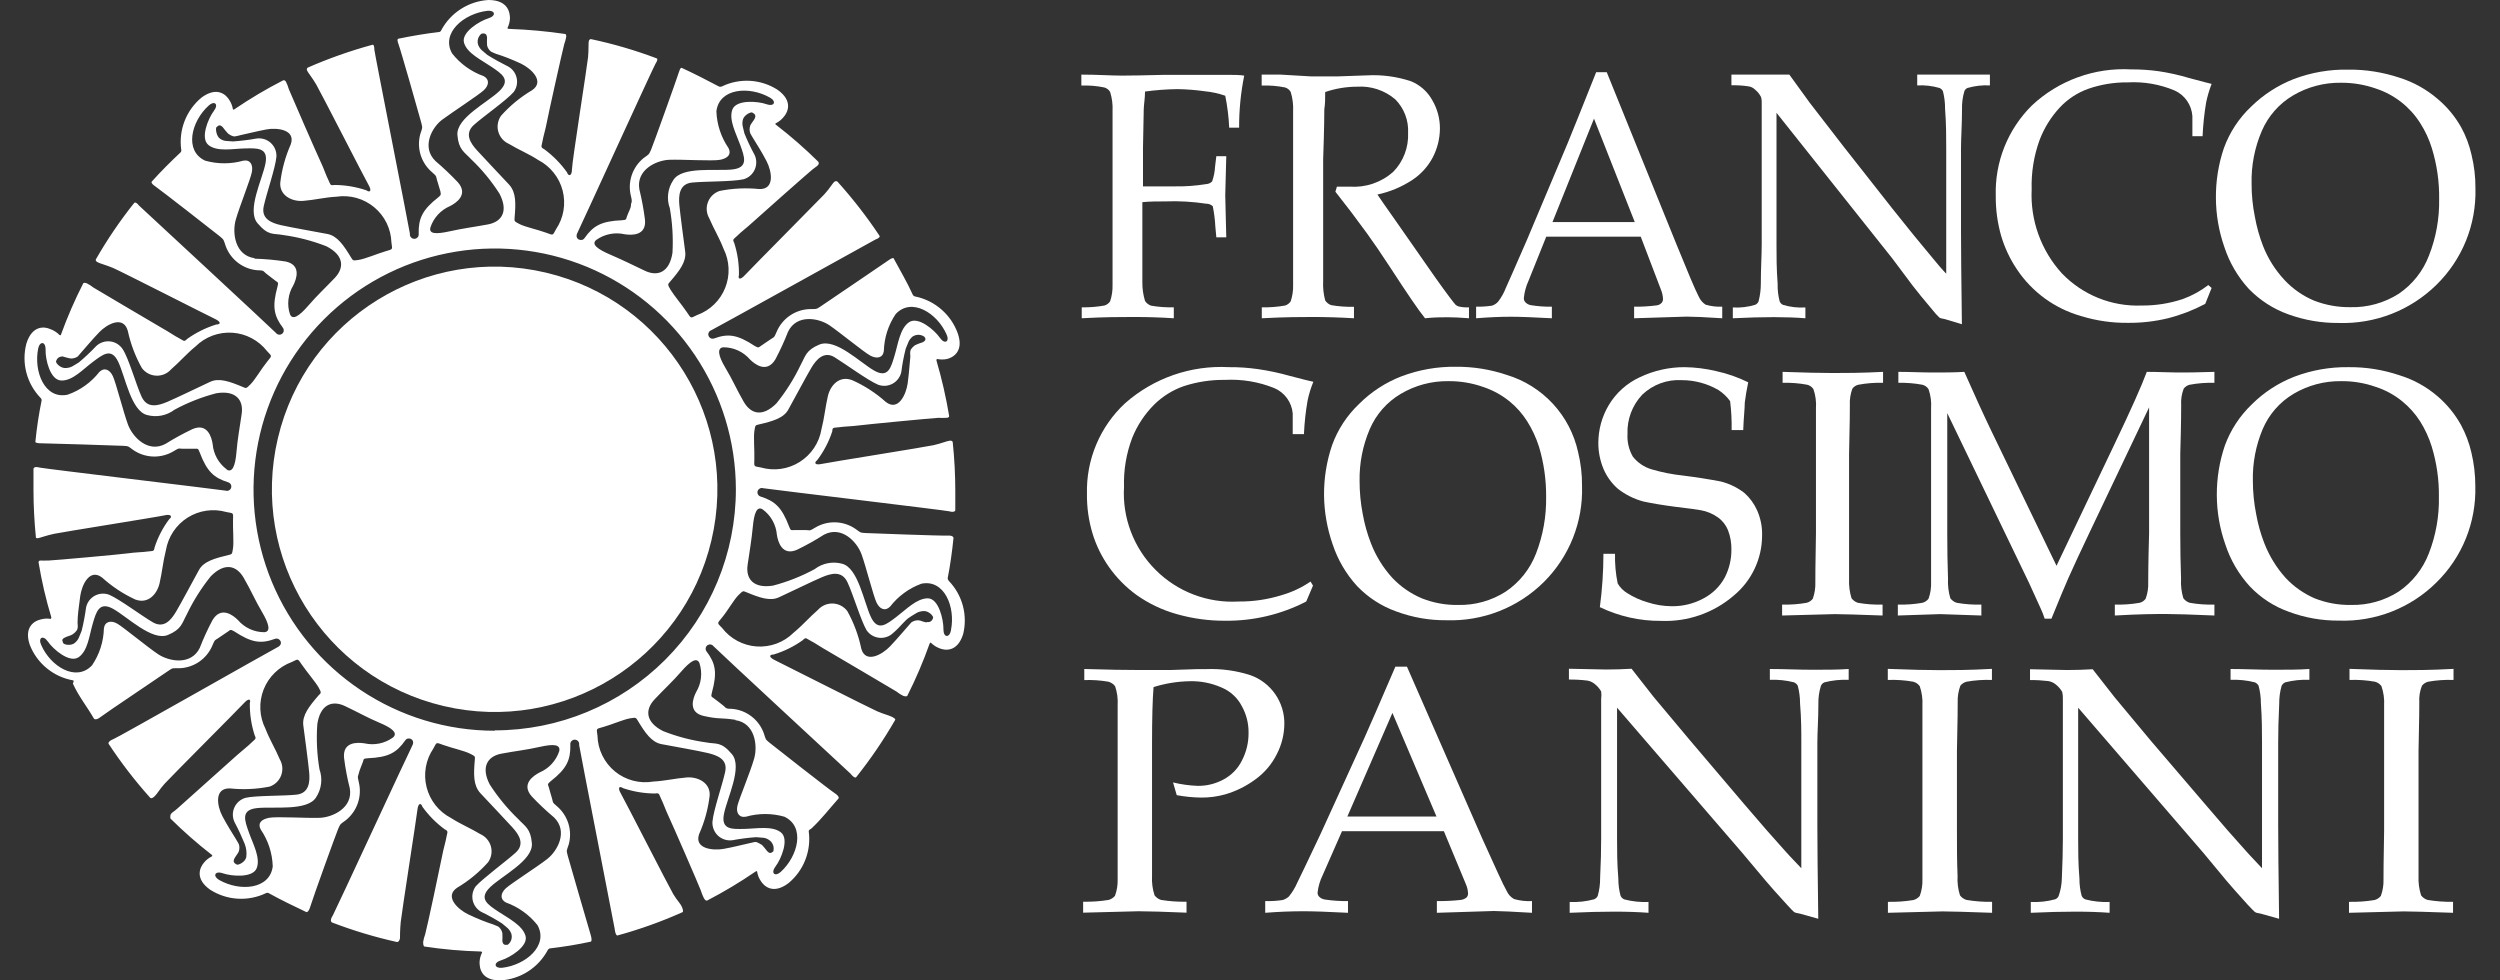 <svg width="102" height="40" viewBox="0 0 102 40" fill="none" xmlns="http://www.w3.org/2000/svg">
<rect x="0" y="0" width="102" height="40" fill="#333333" stroke="none"/>
<g clip-path="url(#clip0_838_65490)">
<path d="M29.025 22.051C30.178 17.167 27.153 12.275 22.269 11.122C17.385 9.97 12.491 12.994 11.338 17.877C10.185 22.76 13.21 27.653 18.094 28.805C22.979 29.958 27.872 26.934 29.025 22.051Z" fill="white"/>
<path d="M38.721 23.711C38.689 23.681 38.669 23.64 38.664 23.597C38.768 23.077 38.846 22.506 38.903 21.95C38.903 21.95 38.903 21.836 38.664 21.852C38.425 21.867 35.547 21.758 35.308 21.748C35.069 21.737 35.105 21.717 34.892 21.571C34.652 21.409 34.37 21.318 34.08 21.311C33.79 21.303 33.504 21.379 33.255 21.53C33.011 21.685 33.032 21.628 32.902 21.628C32.772 21.628 32.596 21.628 32.383 21.628C32.289 21.628 32.258 21.659 32.196 21.483C31.894 20.688 31.614 20.444 31.027 20.257C31.005 20.25 30.984 20.238 30.966 20.223C30.948 20.208 30.934 20.19 30.923 20.169C30.913 20.148 30.906 20.126 30.904 20.102C30.902 20.079 30.905 20.056 30.912 20.034C30.92 20.012 30.931 19.991 30.946 19.973C30.961 19.956 30.98 19.941 31 19.93C31.021 19.92 31.044 19.913 31.067 19.911C31.09 19.91 31.114 19.912 31.136 19.919C31.422 19.966 38.602 20.823 38.721 20.86C38.96 20.927 38.976 20.823 38.976 20.823C38.976 20.558 38.976 20.304 38.976 20.018C38.975 19.361 38.941 18.703 38.872 18.049C38.872 18.049 38.872 17.961 38.737 17.982C38.602 18.003 38.409 18.091 38.087 18.164C37.765 18.237 33.811 18.865 33.531 18.927C33.25 18.99 33.198 18.886 33.344 18.771C33.612 18.417 33.819 18.02 33.957 17.598C33.957 17.405 34.045 17.463 34.237 17.431C34.43 17.4 34.757 17.395 35.027 17.359C35.297 17.322 38.061 17.057 38.285 17.047C38.394 17.053 38.503 17.053 38.612 17.047C38.731 17.047 38.726 16.974 38.726 16.974C38.599 16.21 38.426 15.453 38.207 14.71C38.207 14.71 38.207 14.637 38.238 14.647C38.37 14.674 38.506 14.674 38.638 14.647C38.856 14.595 39.339 14.362 39.08 13.609C38.946 13.232 38.718 12.896 38.418 12.633C38.118 12.369 37.756 12.186 37.365 12.102C37.341 12.101 37.318 12.094 37.298 12.082C37.277 12.07 37.259 12.054 37.246 12.035C37.012 11.515 36.726 11.037 36.471 10.56C36.471 10.56 36.471 10.461 36.248 10.622C36.025 10.783 33.65 12.383 33.474 12.507C33.297 12.632 33.287 12.606 33.032 12.611C32.742 12.621 32.461 12.714 32.223 12.879C31.984 13.043 31.798 13.273 31.686 13.541C31.577 13.811 31.562 13.754 31.458 13.832C31.354 13.91 31.198 13.998 31.037 14.118C30.959 14.169 30.954 14.211 30.798 14.118C30.086 13.65 29.712 13.598 29.13 13.811C29.108 13.818 29.085 13.821 29.062 13.819C29.038 13.817 29.016 13.811 28.995 13.8C28.974 13.79 28.956 13.775 28.941 13.757C28.926 13.74 28.914 13.719 28.907 13.697C28.9 13.675 28.897 13.651 28.899 13.628C28.901 13.605 28.907 13.582 28.918 13.562C28.928 13.541 28.943 13.522 28.961 13.507C28.979 13.492 28.999 13.481 29.021 13.473C29.281 13.344 35.593 9.838 35.713 9.775C35.941 9.692 35.884 9.62 35.884 9.62C35.367 8.843 34.794 8.105 34.17 7.412C34.17 7.412 34.123 7.365 34.05 7.412C33.978 7.459 33.848 7.698 33.63 7.931C33.411 8.165 30.585 11.011 30.393 11.225C30.201 11.437 30.097 11.386 30.149 11.225C30.157 10.779 30.092 10.335 29.956 9.91C29.863 9.744 29.956 9.749 30.086 9.614C30.216 9.479 30.471 9.287 30.679 9.095C30.886 8.903 32.959 7.069 33.131 6.929C33.302 6.789 33.328 6.799 33.385 6.721C33.398 6.703 33.405 6.681 33.405 6.659C33.405 6.637 33.398 6.615 33.385 6.597C32.843 6.062 32.269 5.561 31.666 5.095C31.666 5.095 31.593 5.049 31.666 5.023C31.787 4.961 31.893 4.874 31.977 4.768C32.128 4.597 32.383 4.129 31.723 3.662C31.388 3.447 31.003 3.322 30.605 3.298C30.208 3.275 29.811 3.353 29.453 3.527C29.433 3.536 29.412 3.54 29.39 3.54C29.369 3.54 29.347 3.536 29.328 3.527C28.808 3.252 28.33 3.007 27.811 2.768C27.811 2.768 27.759 2.737 27.697 2.95C27.634 3.163 26.657 5.89 26.564 6.108C26.47 6.326 26.47 6.295 26.263 6.446C26.036 6.629 25.867 6.873 25.774 7.149C25.682 7.425 25.671 7.722 25.743 8.004C25.816 8.285 25.743 8.248 25.743 8.373C25.743 8.498 25.634 8.659 25.572 8.851C25.54 8.939 25.572 8.975 25.374 8.986C24.527 9.022 24.2 9.214 23.847 9.718C23.732 9.884 23.426 9.76 23.556 9.505C23.686 9.251 26.678 2.691 26.746 2.597C26.881 2.389 26.787 2.379 26.787 2.379C25.915 2.05 25.019 1.788 24.107 1.595C24.107 1.595 24.044 1.595 24.023 1.673C24.003 1.75 24.023 2.021 23.992 2.343C23.961 2.665 23.337 6.617 23.337 6.903C23.337 7.189 23.192 7.209 23.135 7.033C22.877 6.671 22.563 6.352 22.205 6.088C22.034 6.004 22.101 5.963 22.132 5.771C22.163 5.578 22.257 5.282 22.309 4.997C22.361 4.711 22.958 2.021 23.021 1.802C23.059 1.701 23.086 1.597 23.104 1.491C23.104 1.387 23.062 1.387 23.062 1.387C22.305 1.275 21.541 1.206 20.776 1.179C20.776 1.179 20.683 1.179 20.709 1.132C20.768 1.011 20.802 0.878 20.807 0.743C20.802 0.519 20.74 0 19.924 0C19.527 0.025 19.142 0.15 18.807 0.365C18.471 0.579 18.196 0.875 18.007 1.226C18.001 1.244 17.991 1.261 17.978 1.274C17.964 1.288 17.947 1.298 17.929 1.304C17.363 1.371 16.807 1.465 16.256 1.579C16.256 1.579 16.173 1.579 16.256 1.792C16.339 2.005 17.134 4.794 17.191 5.018C17.249 5.241 17.228 5.22 17.15 5.464C17.072 5.742 17.076 6.036 17.159 6.312C17.243 6.588 17.404 6.835 17.623 7.022C17.846 7.209 17.784 7.209 17.825 7.329C17.867 7.448 17.908 7.625 17.971 7.817C17.971 7.905 18.033 7.926 17.888 8.046C17.223 8.565 17.072 8.918 17.082 9.531C17.087 9.557 17.085 9.584 17.078 9.61C17.072 9.635 17.059 9.659 17.042 9.679C17.025 9.699 17.004 9.716 16.98 9.727C16.956 9.738 16.93 9.744 16.903 9.744C16.877 9.744 16.85 9.738 16.826 9.727C16.802 9.716 16.781 9.699 16.764 9.679C16.747 9.659 16.735 9.635 16.728 9.61C16.721 9.584 16.719 9.557 16.724 9.531C16.682 9.246 15.28 2.15 15.274 2.031C15.274 1.782 15.191 1.828 15.191 1.828C14.292 2.073 13.411 2.384 12.557 2.758C12.538 2.772 12.524 2.792 12.52 2.815C12.515 2.838 12.519 2.863 12.531 2.883C12.568 2.966 12.734 3.163 12.9 3.444C13.066 3.724 14.89 7.293 15.035 7.542C15.181 7.791 15.098 7.869 14.947 7.765C14.525 7.622 14.083 7.548 13.638 7.547C13.451 7.583 13.482 7.505 13.393 7.334C13.305 7.163 13.207 6.861 13.082 6.602C12.957 6.342 11.856 3.823 11.783 3.636C11.754 3.53 11.713 3.427 11.664 3.329C11.601 3.236 11.534 3.288 11.534 3.288C10.857 3.635 10.203 4.024 9.575 4.451C9.575 4.451 9.513 4.503 9.502 4.451C9.479 4.32 9.43 4.194 9.357 4.083C9.242 3.885 8.874 3.501 8.224 3.979C7.917 4.232 7.68 4.56 7.534 4.931C7.389 5.302 7.34 5.703 7.393 6.098C7.399 6.118 7.4 6.14 7.396 6.161C7.391 6.182 7.381 6.201 7.367 6.217C6.962 6.597 6.567 6.991 6.193 7.407C6.193 7.407 6.13 7.464 6.323 7.594C6.515 7.724 8.796 9.5 8.972 9.645C9.149 9.791 9.123 9.791 9.206 10.035C9.305 10.308 9.481 10.547 9.712 10.723C9.943 10.899 10.22 11.005 10.51 11.027C10.796 11.027 10.749 11.079 10.853 11.157C10.957 11.235 11.092 11.344 11.258 11.469C11.331 11.521 11.373 11.515 11.321 11.697C11.097 12.513 11.175 12.887 11.544 13.375C11.558 13.394 11.567 13.415 11.573 13.437C11.578 13.46 11.579 13.483 11.576 13.506C11.572 13.529 11.564 13.551 11.552 13.571C11.54 13.591 11.524 13.608 11.505 13.621C11.486 13.635 11.465 13.645 11.443 13.65C11.42 13.656 11.396 13.657 11.374 13.653C11.351 13.649 11.329 13.641 11.309 13.629C11.289 13.617 11.272 13.601 11.258 13.583C11.056 13.375 5.751 8.461 5.673 8.388C5.523 8.196 5.471 8.285 5.471 8.285C4.894 9.009 4.373 9.777 3.912 10.58C3.912 10.58 3.876 10.637 3.974 10.695C4.073 10.752 4.302 10.804 4.603 10.928C4.904 11.053 8.479 12.876 8.759 13.006C9.04 13.136 9.003 13.24 8.822 13.24C8.396 13.372 7.994 13.572 7.632 13.832C7.502 13.972 7.486 13.889 7.31 13.801C7.133 13.713 6.884 13.536 6.629 13.396C6.375 13.255 3.995 11.837 3.813 11.733C3.728 11.665 3.636 11.606 3.538 11.557C3.429 11.515 3.398 11.557 3.398 11.557C3.054 12.23 2.752 12.924 2.494 13.635C2.494 13.635 2.494 13.707 2.426 13.666C2.317 13.555 2.184 13.471 2.036 13.422C1.844 13.333 1.314 13.24 1.075 14.024C0.975 14.409 0.975 14.814 1.075 15.199C1.175 15.585 1.372 15.938 1.647 16.226C1.663 16.239 1.677 16.256 1.686 16.275C1.695 16.294 1.699 16.314 1.699 16.335C1.585 16.892 1.5 17.453 1.444 18.018C1.444 18.018 1.408 18.086 1.678 18.086C1.948 18.086 4.795 18.179 5.034 18.19C5.273 18.2 5.237 18.221 5.445 18.366C5.686 18.529 5.969 18.619 6.259 18.627C6.55 18.634 6.837 18.558 7.086 18.408C7.331 18.252 7.31 18.309 7.44 18.309C7.57 18.309 7.746 18.309 7.959 18.309C8.053 18.309 8.084 18.278 8.146 18.455C8.448 19.249 8.728 19.494 9.315 19.68C9.36 19.695 9.397 19.727 9.419 19.768C9.44 19.81 9.444 19.859 9.429 19.904C9.415 19.949 9.383 19.986 9.341 20.007C9.3 20.029 9.251 20.033 9.206 20.018C8.92 19.971 1.74 19.114 1.621 19.078C1.361 19.005 1.366 19.135 1.366 19.135C1.366 19.421 1.366 19.712 1.366 20.003C1.366 20.652 1.403 21.296 1.465 21.93C1.465 21.93 1.465 21.971 1.558 21.956C1.652 21.94 1.891 21.846 2.208 21.779C2.525 21.711 6.453 21.088 6.712 21.026C6.972 20.963 7.05 21.073 6.905 21.182C6.643 21.53 6.441 21.92 6.307 22.335C6.281 22.527 6.219 22.47 6.027 22.501C5.834 22.532 5.507 22.532 5.237 22.574C4.967 22.615 2.203 22.864 1.979 22.87C1.756 22.875 1.74 22.87 1.652 22.87C1.564 22.87 1.574 22.948 1.574 22.948C1.699 23.704 1.872 24.452 2.094 25.186C2.094 25.186 2.094 25.259 2.057 25.249C1.924 25.229 1.787 25.237 1.657 25.275C1.439 25.321 0.956 25.555 1.216 26.313C1.361 26.683 1.599 27.011 1.906 27.263C2.213 27.516 2.58 27.686 2.972 27.757C3.044 27.757 2.972 27.887 2.972 27.887C3.205 28.407 3.554 28.832 3.834 29.321C3.834 29.321 3.902 29.414 4.104 29.253C4.307 29.092 6.702 27.492 6.879 27.363C7.055 27.233 7.06 27.269 7.32 27.264C7.61 27.254 7.891 27.162 8.13 26.997C8.368 26.832 8.554 26.602 8.666 26.334C8.775 26.064 8.79 26.121 8.894 26.043C8.998 25.965 9.149 25.877 9.315 25.758C9.388 25.706 9.398 25.664 9.554 25.758C10.266 26.225 10.64 26.277 11.222 26.064C11.414 25.997 11.591 26.272 11.331 26.402C11.071 26.532 4.748 30.126 4.634 30.152C4.374 30.256 4.432 30.349 4.432 30.349C4.941 31.122 5.507 31.857 6.125 32.546C6.125 32.546 6.172 32.614 6.297 32.499C6.421 32.385 6.499 32.219 6.712 31.98C6.925 31.741 9.762 28.9 9.954 28.687C10.146 28.474 10.245 28.521 10.193 28.687C10.187 29.133 10.253 29.577 10.391 30.001C10.479 30.167 10.391 30.162 10.261 30.297C10.131 30.432 9.876 30.625 9.663 30.817C9.45 31.009 7.388 32.853 7.232 32.993C7.076 33.133 7.04 33.128 6.982 33.201C6.925 33.273 6.956 33.398 6.956 33.398C7.486 33.923 8.046 34.415 8.635 34.873C8.635 34.873 8.697 34.915 8.635 34.946C8.513 35.005 8.407 35.09 8.323 35.195C8.172 35.367 7.918 35.839 8.577 36.302C8.913 36.516 9.297 36.642 9.694 36.666C10.092 36.691 10.489 36.614 10.848 36.442C10.866 36.431 10.887 36.426 10.908 36.426C10.929 36.426 10.949 36.431 10.967 36.442C11.461 36.717 11.97 36.961 12.495 37.211C12.495 37.211 12.583 37.257 12.666 36.972C12.749 36.686 13.705 34.032 13.799 33.814C13.892 33.596 13.892 33.627 14.095 33.476C14.326 33.296 14.5 33.053 14.597 32.777C14.693 32.501 14.709 32.203 14.64 31.918C14.568 31.637 14.614 31.674 14.64 31.549C14.666 31.424 14.744 31.263 14.812 31.071C14.838 30.983 14.812 30.947 15.009 30.936C15.856 30.9 16.183 30.708 16.537 30.204C16.651 30.038 16.958 30.162 16.823 30.417C16.687 30.671 13.653 37.231 13.586 37.335C13.409 37.605 13.56 37.642 13.56 37.642C14.421 37.971 15.304 38.237 16.204 38.436C16.204 38.436 16.287 38.436 16.319 38.286C16.319 38.192 16.319 37.938 16.35 37.616C16.381 37.294 16.999 33.331 17.03 33.045C17.061 32.759 17.176 32.744 17.233 32.915C17.486 33.267 17.793 33.578 18.142 33.834C18.314 33.917 18.246 33.959 18.215 34.151C18.184 34.343 18.09 34.639 18.038 34.925C17.986 35.211 17.41 37.917 17.347 38.12C17.309 38.222 17.281 38.328 17.264 38.436C17.264 38.618 17.316 38.618 17.316 38.618C18.075 38.733 18.84 38.801 19.607 38.821C19.607 38.821 19.69 38.821 19.664 38.873C19.605 38.992 19.571 39.123 19.566 39.257C19.566 39.48 19.612 40.01 20.423 40C20.82 39.976 21.204 39.851 21.539 39.638C21.875 39.424 22.15 39.129 22.34 38.779C22.348 38.76 22.359 38.742 22.375 38.728C22.39 38.713 22.408 38.703 22.428 38.696C22.995 38.629 23.551 38.54 24.096 38.421C24.096 38.421 24.184 38.421 24.096 38.13C24.008 37.839 23.223 35.133 23.161 34.904C23.099 34.676 23.125 34.702 23.203 34.458C23.28 34.18 23.277 33.886 23.193 33.61C23.109 33.334 22.948 33.087 22.73 32.9C22.506 32.718 22.569 32.718 22.527 32.593C22.485 32.468 22.444 32.297 22.387 32.105C22.356 32.017 22.319 31.996 22.465 31.876C23.13 31.357 23.28 31.004 23.27 30.391C23.265 30.365 23.267 30.338 23.274 30.312C23.281 30.287 23.293 30.263 23.31 30.243C23.327 30.223 23.349 30.206 23.373 30.195C23.397 30.184 23.423 30.178 23.449 30.178C23.476 30.178 23.502 30.184 23.526 30.195C23.55 30.206 23.571 30.223 23.588 30.243C23.605 30.263 23.618 30.287 23.625 30.312C23.632 30.338 23.633 30.365 23.628 30.391C23.67 30.676 25.062 37.772 25.078 37.891C25.114 38.203 25.197 38.166 25.197 38.166C26.1 37.919 26.983 37.603 27.837 37.221C27.837 37.221 27.904 37.221 27.837 37.039C27.769 36.857 27.634 36.759 27.468 36.478C27.302 36.198 25.478 32.629 25.333 32.38C25.187 32.131 25.27 32.053 25.421 32.157C25.843 32.3 26.285 32.374 26.73 32.375C26.917 32.339 26.886 32.416 26.974 32.593C27.063 32.77 27.161 33.06 27.286 33.32C27.411 33.58 28.512 36.109 28.59 36.322C28.621 36.426 28.661 36.527 28.709 36.624C28.782 36.774 28.85 36.743 28.85 36.743C29.53 36.391 30.187 35.997 30.819 35.564C30.819 35.564 30.881 35.517 30.892 35.564C30.911 35.698 30.961 35.826 31.037 35.938C31.151 36.13 31.52 36.52 32.164 36.037C32.473 35.784 32.711 35.456 32.856 35.085C33.002 34.714 33.05 34.312 32.996 33.917C32.996 33.85 33.094 33.814 33.094 33.814C33.515 33.424 33.837 32.998 34.217 32.572C34.217 32.572 34.263 32.494 34.045 32.354C33.827 32.214 31.577 30.448 31.396 30.302C31.214 30.157 31.245 30.157 31.162 29.913C31.063 29.64 30.887 29.401 30.656 29.225C30.425 29.049 30.148 28.943 29.858 28.921C29.572 28.921 29.619 28.869 29.515 28.791C29.411 28.713 29.276 28.599 29.11 28.479C29.037 28.427 28.995 28.433 29.047 28.251C29.271 27.435 29.193 27.061 28.824 26.573C28.81 26.554 28.8 26.533 28.795 26.511C28.79 26.488 28.789 26.465 28.792 26.442C28.796 26.419 28.804 26.397 28.816 26.377C28.828 26.357 28.844 26.34 28.863 26.326C28.882 26.313 28.903 26.303 28.925 26.297C28.948 26.292 28.971 26.291 28.994 26.295C29.017 26.298 29.039 26.306 29.059 26.319C29.079 26.331 29.096 26.347 29.11 26.365C29.312 26.573 34.617 31.487 34.695 31.559C34.871 31.778 34.928 31.715 34.928 31.715C35.518 30.975 36.051 30.192 36.523 29.373C36.523 29.373 36.565 29.336 36.414 29.258C36.264 29.18 36.087 29.149 35.786 29.02C35.484 28.89 31.91 27.077 31.629 26.942C31.349 26.807 31.38 26.708 31.567 26.703C31.993 26.574 32.395 26.376 32.757 26.116C32.887 25.976 32.902 26.059 33.079 26.147C33.255 26.235 33.505 26.412 33.759 26.552C34.014 26.693 36.394 28.111 36.575 28.214C36.661 28.283 36.753 28.342 36.851 28.391C36.981 28.438 37.017 28.391 37.017 28.391C37.365 27.703 37.668 26.993 37.926 26.267C37.926 26.267 37.952 26.194 37.989 26.23C38.084 26.326 38.2 26.4 38.326 26.448C38.534 26.537 39.059 26.635 39.298 25.867C39.39 25.488 39.385 25.092 39.285 24.715C39.184 24.339 38.99 23.993 38.721 23.711ZM37.651 13.962C37.545 13.995 37.441 14.035 37.339 14.081C37.308 14.107 37.157 14.211 37.142 14.325C37.126 14.44 37.142 14.44 37.142 14.554C37.111 14.834 37.095 15.182 37.033 15.639C36.97 16.097 36.648 16.798 36.139 16.398C35.731 16.032 35.268 15.732 34.767 15.51C34.248 15.312 33.879 15.717 33.775 16.169C33.671 16.621 33.635 17.047 33.515 17.515C33.47 17.787 33.367 18.046 33.214 18.276C33.061 18.506 32.861 18.7 32.628 18.847C32.394 18.995 32.133 19.091 31.859 19.13C31.586 19.168 31.308 19.149 31.042 19.073C30.751 19.011 30.767 19.073 30.777 18.73C30.788 18.387 30.741 17.852 30.777 17.598C30.814 17.343 30.819 17.354 30.944 17.322C31.531 17.187 31.983 17.057 32.17 16.699C32.435 16.221 32.897 15.354 33.1 15.011C33.302 14.668 33.619 14.31 34.05 14.575C34.482 14.84 35.406 15.52 35.827 15.697C35.923 15.732 36.026 15.747 36.128 15.74C36.23 15.732 36.329 15.703 36.419 15.654C36.509 15.604 36.587 15.536 36.648 15.454C36.709 15.372 36.752 15.277 36.773 15.177C36.813 14.855 36.874 14.536 36.955 14.221C37.069 13.962 37.064 13.884 37.225 13.738C37.296 13.688 37.381 13.66 37.469 13.66C37.556 13.66 37.642 13.688 37.713 13.738C37.744 13.78 37.822 13.873 37.651 13.962ZM29.515 14.169C29.72 14.169 29.923 14.213 30.109 14.298C30.296 14.383 30.462 14.508 30.596 14.663C30.788 14.855 31.281 15.25 31.635 14.663C31.829 14.296 32.003 13.918 32.154 13.531C32.513 12.798 33.417 12.98 33.848 13.276C34.279 13.572 35.24 14.362 35.505 14.507C35.77 14.653 36.025 14.606 36.061 14.32C36.075 13.782 36.242 13.259 36.544 12.814C37.188 12.118 38.238 12.767 38.622 13.65C38.752 13.931 38.55 14.076 38.342 13.775C38.134 13.473 37.464 12.892 37.09 13.146C36.716 13.401 36.643 14.034 36.497 14.512C36.352 14.99 36.243 15.447 35.666 15.12C35.09 14.793 34.108 13.796 33.437 14.055C32.871 14.289 32.861 14.538 32.663 14.897C32.397 15.452 32.068 15.975 31.681 16.455C31.125 17.016 30.642 16.912 30.341 16.387C30.04 15.863 29.884 15.484 29.593 15.001C29.302 14.518 29.245 14.19 29.515 14.169ZM30.975 7.713C30.435 7.658 29.891 7.684 29.359 7.791C29.25 7.827 29.151 7.887 29.069 7.966C28.987 8.046 28.923 8.142 28.883 8.249C28.842 8.356 28.826 8.471 28.836 8.585C28.846 8.699 28.881 8.809 28.938 8.908C29.12 9.334 29.349 9.703 29.52 10.149C29.644 10.395 29.713 10.665 29.725 10.94C29.737 11.215 29.69 11.489 29.588 11.745C29.486 12.001 29.331 12.232 29.133 12.423C28.935 12.615 28.698 12.762 28.439 12.855C28.164 12.98 28.216 13.022 28.024 12.736C27.831 12.45 27.494 12.045 27.359 11.822C27.224 11.598 27.25 11.598 27.333 11.5C27.728 11.043 28.008 10.679 27.956 10.269C27.889 9.749 27.754 8.757 27.717 8.362C27.681 7.968 27.717 7.5 28.237 7.448C28.756 7.396 29.894 7.417 30.341 7.313C30.44 7.284 30.532 7.234 30.61 7.166C30.688 7.098 30.75 7.014 30.792 6.92C30.835 6.826 30.856 6.723 30.855 6.62C30.855 6.517 30.832 6.415 30.788 6.321C30.633 6.037 30.494 5.744 30.372 5.443C30.315 5.168 30.263 5.106 30.305 4.898C30.346 4.69 30.642 4.555 30.694 4.592C30.746 4.628 30.876 4.675 30.788 4.846C30.741 4.934 30.632 5.059 30.611 5.121C30.575 5.224 30.575 5.336 30.611 5.438C30.647 5.511 30.668 5.537 30.725 5.636C30.866 5.875 31.058 6.155 31.276 6.576C31.494 6.996 31.619 7.739 30.975 7.713ZM24.325 9.791C24.49 9.672 24.679 9.59 24.879 9.55C25.079 9.509 25.285 9.512 25.483 9.557C25.753 9.599 26.387 9.635 26.314 8.955C26.261 8.54 26.185 8.129 26.086 7.724C25.946 6.924 26.782 6.539 27.307 6.519C27.831 6.498 29.073 6.581 29.385 6.519C29.697 6.456 29.853 6.295 29.723 6.041C29.419 5.597 29.248 5.077 29.229 4.54C29.343 3.594 30.575 3.501 31.416 3.984C31.686 4.135 31.603 4.368 31.266 4.249C30.928 4.129 30.029 4.051 29.878 4.477C29.728 4.903 30.04 5.459 30.206 5.926C30.372 6.394 30.549 6.835 29.889 6.913C29.229 6.991 27.811 6.768 27.463 7.36C27.353 7.525 27.284 7.714 27.261 7.91C27.237 8.107 27.26 8.306 27.328 8.492C27.434 9.094 27.471 9.706 27.437 10.316C27.317 11.095 26.85 11.302 26.314 11.048C25.779 10.793 25.416 10.612 24.896 10.388C24.377 10.165 24.117 9.968 24.325 9.791ZM21.259 2.597C21.675 2.8 22.241 3.324 21.706 3.683C21.234 3.962 20.808 4.312 20.444 4.721C20.378 4.814 20.333 4.921 20.314 5.033C20.294 5.145 20.299 5.261 20.33 5.371C20.36 5.48 20.415 5.582 20.489 5.668C20.564 5.755 20.656 5.823 20.761 5.869C21.155 6.108 21.561 6.269 21.961 6.529C22.205 6.655 22.42 6.832 22.591 7.047C22.763 7.262 22.887 7.51 22.956 7.776C23.024 8.043 23.036 8.32 22.99 8.592C22.944 8.863 22.841 9.121 22.688 9.349C22.537 9.609 22.605 9.614 22.283 9.495C21.961 9.375 21.431 9.261 21.207 9.147C20.984 9.033 20.984 9.027 20.994 8.898C21.046 8.295 21.062 7.859 20.776 7.537C20.407 7.142 19.737 6.436 19.462 6.134C19.186 5.833 18.942 5.449 19.337 5.095C19.732 4.742 20.657 4.098 20.958 3.755C21.017 3.675 21.059 3.582 21.081 3.484C21.102 3.386 21.102 3.285 21.081 3.187C21.061 3.089 21.02 2.996 20.961 2.915C20.902 2.834 20.827 2.766 20.74 2.717C20.448 2.573 20.164 2.416 19.888 2.244C19.675 2.057 19.602 2.036 19.514 1.844C19.483 1.761 19.48 1.67 19.504 1.585C19.528 1.5 19.579 1.425 19.649 1.371C19.727 1.371 19.841 1.325 19.872 1.517C19.866 1.627 19.866 1.738 19.872 1.849C19.894 1.953 19.953 2.045 20.038 2.109C20.116 2.15 20.148 2.156 20.251 2.202C20.527 2.285 20.854 2.41 21.259 2.597ZM17.56 9.282C17.623 9.088 17.728 8.909 17.866 8.759C18.004 8.608 18.172 8.489 18.36 8.409C18.605 8.285 19.129 7.942 18.677 7.433C18.39 7.13 18.086 6.842 17.768 6.571C17.181 6.004 17.623 5.194 18.043 4.882C18.464 4.571 19.509 3.89 19.732 3.688C19.955 3.485 19.981 3.236 19.732 3.106C19.223 2.924 18.776 2.602 18.443 2.176C17.981 1.345 18.927 0.551 19.888 0.441C20.194 0.41 20.267 0.644 19.924 0.748C19.581 0.852 18.807 1.314 18.932 1.745C19.057 2.176 19.644 2.446 20.054 2.727C20.465 3.007 20.859 3.246 20.376 3.714C19.893 4.181 18.62 4.805 18.662 5.501C18.708 6.108 18.942 6.197 19.223 6.498C19.665 6.918 20.054 7.391 20.381 7.905C20.745 8.607 20.491 9.048 19.903 9.157C19.316 9.266 18.906 9.313 18.345 9.438C17.784 9.562 17.493 9.547 17.56 9.282ZM8.827 5.194C8.889 5.147 8.957 5.043 9.092 5.194C9.158 5.283 9.229 5.368 9.305 5.449C9.341 5.475 9.481 5.584 9.596 5.563C9.673 5.55 9.749 5.532 9.824 5.511C10.095 5.454 10.432 5.366 10.863 5.282C11.295 5.199 12.084 5.282 11.861 5.895C11.642 6.391 11.498 6.916 11.435 7.454C11.399 7.973 11.908 8.233 12.37 8.196C12.832 8.16 13.248 8.051 13.731 8.025C14.003 7.984 14.281 8.002 14.546 8.076C14.811 8.151 15.057 8.28 15.268 8.456C15.48 8.632 15.652 8.851 15.773 9.098C15.894 9.345 15.961 9.615 15.97 9.89C16.002 10.191 16.059 10.155 15.726 10.253C15.394 10.352 14.9 10.56 14.651 10.601C14.401 10.643 14.407 10.632 14.334 10.523C14.022 10.004 13.762 9.625 13.362 9.547C12.843 9.448 11.861 9.277 11.471 9.188C11.082 9.1 10.65 8.934 10.759 8.42C10.869 7.905 11.243 6.835 11.279 6.384C11.283 6.28 11.264 6.177 11.224 6.081C11.184 5.986 11.123 5.9 11.047 5.83C10.97 5.76 10.879 5.708 10.78 5.677C10.681 5.646 10.577 5.638 10.474 5.651C10.154 5.708 9.831 5.748 9.507 5.771C9.227 5.745 9.154 5.771 8.988 5.667C8.822 5.563 8.79 5.251 8.827 5.194ZM10.385 10.534C9.58 10.419 9.471 9.495 9.616 8.975C9.762 8.456 10.219 7.319 10.276 7.022C10.333 6.726 10.214 6.503 9.928 6.555C9.419 6.699 8.879 6.699 8.37 6.555C7.507 6.155 7.798 4.955 8.515 4.306C8.744 4.093 8.941 4.244 8.723 4.529C8.505 4.815 8.151 5.641 8.51 5.921C8.868 6.202 9.497 6.067 9.991 6.056C10.484 6.046 10.957 6.01 10.832 6.664C10.707 7.319 10.058 8.575 10.505 9.105C10.952 9.635 11.144 9.51 11.544 9.588C12.149 9.67 12.742 9.824 13.31 10.045C14.017 10.399 14.069 10.908 13.659 11.339C13.248 11.77 12.941 12.05 12.573 12.476C12.204 12.902 11.934 13.074 11.83 12.819C11.766 12.625 11.745 12.42 11.769 12.217C11.792 12.015 11.859 11.819 11.965 11.645C12.089 11.401 12.313 10.809 11.653 10.669C11.232 10.604 10.806 10.566 10.38 10.554L10.385 10.534ZM2.556 14.543C2.662 14.577 2.769 14.604 2.878 14.627C2.983 14.632 3.087 14.603 3.174 14.543L3.325 14.367C3.512 14.159 3.73 13.889 4.047 13.557C4.364 13.224 5.039 12.855 5.216 13.505C5.33 14.034 5.523 14.544 5.788 15.016C5.856 15.108 5.944 15.184 6.045 15.238C6.146 15.292 6.258 15.322 6.373 15.327C6.487 15.332 6.601 15.312 6.707 15.267C6.812 15.222 6.907 15.154 6.982 15.068C7.331 14.767 7.611 14.434 7.98 14.133C8.176 13.939 8.412 13.789 8.67 13.693C8.929 13.597 9.205 13.557 9.48 13.575C9.756 13.593 10.024 13.669 10.268 13.799C10.512 13.928 10.725 14.107 10.895 14.325C11.097 14.549 11.118 14.486 10.895 14.762C10.671 15.037 10.406 15.494 10.224 15.676C10.043 15.858 10.048 15.847 9.923 15.795C9.367 15.562 8.936 15.406 8.567 15.582C8.073 15.811 7.19 16.242 6.821 16.398C6.453 16.554 6.011 16.678 5.782 16.195C5.554 15.712 5.263 14.637 5.003 14.242C4.946 14.156 4.87 14.083 4.782 14.028C4.693 13.974 4.594 13.94 4.491 13.929C4.388 13.918 4.283 13.929 4.185 13.963C4.087 13.996 3.997 14.051 3.922 14.123C3.7 14.358 3.464 14.58 3.216 14.788C2.972 14.928 2.93 14.995 2.696 15.016C2.462 15.037 2.265 14.803 2.286 14.741C2.307 14.679 2.359 14.543 2.556 14.543ZM9.258 19.156C9.092 19.035 8.954 18.879 8.854 18.7C8.754 18.52 8.693 18.322 8.676 18.117C8.635 17.847 8.468 17.239 7.85 17.509C7.472 17.689 7.104 17.89 6.749 18.112C6.027 18.496 5.403 17.816 5.221 17.322C5.039 16.829 4.733 15.629 4.608 15.354C4.483 15.079 4.255 14.975 4.052 15.177C3.72 15.602 3.273 15.923 2.764 16.102C1.829 16.309 1.366 15.167 1.558 14.216C1.621 13.915 1.87 13.915 1.86 14.279C1.849 14.642 2.036 15.515 2.504 15.525C2.972 15.536 3.387 15.063 3.787 14.767C4.187 14.471 4.541 14.164 4.826 14.767C5.112 15.369 5.346 16.767 6.001 16.933C6.192 16.985 6.393 16.993 6.587 16.955C6.782 16.917 6.965 16.835 7.123 16.715C7.66 16.424 8.231 16.2 8.822 16.045C9.601 15.915 9.944 16.299 9.861 16.886C9.778 17.473 9.694 17.883 9.648 18.444C9.601 19.005 9.481 19.301 9.248 19.161L9.258 19.156ZM2.655 26.007C2.748 25.96 2.909 25.924 2.961 25.882C3.013 25.841 3.143 25.758 3.164 25.638C3.185 25.519 3.164 25.524 3.164 25.41C3.164 25.134 3.211 24.781 3.273 24.324C3.335 23.867 3.657 23.171 4.167 23.566C4.569 23.929 5.025 24.231 5.517 24.459C6.037 24.657 6.406 24.246 6.51 23.799C6.614 23.353 6.65 22.916 6.769 22.449C6.815 22.177 6.918 21.919 7.07 21.689C7.223 21.46 7.422 21.265 7.655 21.118C7.888 20.971 8.149 20.875 8.422 20.836C8.694 20.797 8.972 20.815 9.237 20.891C9.533 20.953 9.518 20.891 9.507 21.233C9.497 21.576 9.544 22.117 9.507 22.366C9.471 22.615 9.466 22.61 9.336 22.641C8.754 22.781 8.297 22.906 8.11 23.27C7.85 23.742 7.388 24.61 7.185 24.953C6.982 25.295 6.691 25.654 6.234 25.389C5.777 25.124 4.873 24.444 4.457 24.267C4.362 24.23 4.259 24.215 4.156 24.222C4.054 24.229 3.954 24.258 3.864 24.307C3.774 24.357 3.696 24.425 3.635 24.508C3.574 24.591 3.532 24.686 3.512 24.786C3.469 25.108 3.408 25.427 3.33 25.742C3.216 26.002 3.221 26.08 3.06 26.225C2.899 26.37 2.587 26.303 2.572 26.225C2.556 26.147 2.483 26.09 2.655 26.007ZM10.785 25.794C10.581 25.794 10.379 25.75 10.194 25.665C10.008 25.579 9.843 25.455 9.71 25.3C9.518 25.108 9.024 24.714 8.671 25.3C8.475 25.667 8.301 26.045 8.151 26.433C7.793 27.165 6.889 26.983 6.453 26.693C6.016 26.402 5.055 25.607 4.795 25.451C4.535 25.295 4.276 25.352 4.239 25.638C4.226 26.176 4.058 26.699 3.756 27.144C3.107 27.84 2.057 27.191 1.678 26.308C1.548 26.028 1.751 25.882 1.959 26.183C2.166 26.485 2.837 27.072 3.211 26.812C3.585 26.552 3.642 25.929 3.782 25.451C3.922 24.973 4.042 24.521 4.619 24.843C5.195 25.165 6.203 26.168 6.847 25.908C7.414 25.674 7.424 25.425 7.621 25.067C7.887 24.511 8.216 23.988 8.603 23.509C9.159 22.948 9.642 23.057 9.944 23.576C10.245 24.096 10.401 24.48 10.687 24.963C10.973 25.446 11.061 25.773 10.785 25.794ZM9.383 32.167C9.922 32.224 10.467 32.199 10.998 32.094C11.107 32.058 11.205 31.997 11.287 31.918C11.369 31.838 11.432 31.742 11.472 31.635C11.511 31.528 11.527 31.413 11.517 31.3C11.507 31.186 11.472 31.076 11.414 30.978C11.237 30.552 11.004 30.183 10.832 29.736C10.707 29.489 10.635 29.218 10.622 28.942C10.609 28.665 10.655 28.389 10.756 28.131C10.858 27.873 11.013 27.64 11.212 27.447C11.41 27.253 11.647 27.104 11.908 27.009C12.178 26.885 12.131 26.848 12.323 27.129C12.515 27.409 12.879 27.835 12.999 28.048C13.118 28.261 13.108 28.271 12.999 28.37C12.604 28.827 12.323 29.191 12.375 29.596C12.443 30.115 12.578 31.113 12.614 31.507C12.651 31.902 12.614 32.364 12.095 32.422C11.575 32.479 10.437 32.453 10.017 32.551C9.917 32.58 9.825 32.63 9.746 32.697C9.668 32.765 9.605 32.849 9.563 32.944C9.52 33.038 9.499 33.141 9.5 33.244C9.501 33.348 9.525 33.45 9.57 33.544C9.721 33.829 9.858 34.122 9.98 34.421C10.05 34.596 10.073 34.786 10.048 34.972C10.006 35.18 9.71 35.31 9.658 35.273C9.606 35.237 9.476 35.195 9.565 35.024C9.611 34.936 9.72 34.806 9.741 34.743C9.777 34.643 9.777 34.532 9.741 34.432C9.7 34.354 9.679 34.333 9.622 34.229C9.481 33.99 9.289 33.71 9.071 33.294C8.853 32.879 8.733 32.146 9.383 32.167ZM16.033 30.09C15.867 30.21 15.678 30.294 15.477 30.335C15.276 30.376 15.069 30.374 14.869 30.328C14.599 30.287 13.97 30.25 14.038 30.926C14.09 31.342 14.168 31.755 14.272 32.162C14.412 32.962 13.57 33.346 13.051 33.367C12.531 33.388 11.284 33.305 10.973 33.367C10.661 33.429 10.505 33.585 10.635 33.84C10.94 34.284 11.111 34.807 11.128 35.346C11.014 36.291 9.783 36.385 8.941 35.902C8.676 35.751 8.754 35.512 9.097 35.632C9.44 35.751 10.328 35.834 10.479 35.408C10.63 34.982 10.318 34.427 10.152 33.954C9.985 33.481 9.814 33.05 10.469 32.972C11.123 32.894 12.547 33.112 12.9 32.526C13.008 32.359 13.077 32.17 13.1 31.973C13.124 31.775 13.101 31.575 13.035 31.388C12.931 30.777 12.902 30.157 12.947 29.539C13.066 28.76 13.534 28.552 14.074 28.807C14.614 29.061 14.973 29.274 15.492 29.492C16.012 29.71 16.241 29.913 16.033 30.09ZM19.098 37.304C18.683 37.102 18.116 36.577 18.651 36.219C19.123 35.939 19.549 35.589 19.914 35.18C19.98 35.087 20.024 34.98 20.044 34.868C20.064 34.756 20.058 34.641 20.028 34.531C19.997 34.421 19.943 34.319 19.868 34.233C19.794 34.147 19.701 34.078 19.597 34.032C19.202 33.793 18.802 33.632 18.397 33.372C18.152 33.245 17.938 33.067 17.767 32.851C17.596 32.634 17.472 32.384 17.405 32.117C17.337 31.85 17.327 31.571 17.374 31.3C17.421 31.028 17.526 30.77 17.68 30.541C17.83 30.282 17.763 30.276 18.09 30.396C18.418 30.515 18.937 30.63 19.166 30.744C19.394 30.858 19.384 30.858 19.373 30.993C19.322 31.596 19.306 32.032 19.592 32.354C19.961 32.749 20.631 33.455 20.906 33.757C21.181 34.058 21.426 34.442 21.031 34.795C20.636 35.149 19.701 35.839 19.41 36.161C19.35 36.242 19.309 36.334 19.287 36.432C19.266 36.53 19.266 36.632 19.286 36.73C19.307 36.828 19.348 36.92 19.407 37.001C19.466 37.083 19.541 37.15 19.628 37.2C19.921 37.341 20.205 37.499 20.48 37.673C20.693 37.855 20.766 37.881 20.854 38.073C20.885 38.156 20.888 38.246 20.864 38.331C20.84 38.416 20.789 38.491 20.719 38.545C20.641 38.545 20.527 38.592 20.496 38.4C20.502 38.289 20.502 38.178 20.496 38.068C20.473 37.963 20.414 37.869 20.329 37.803L20.116 37.715C19.841 37.626 19.514 37.502 19.098 37.304ZM22.818 30.645C22.754 30.84 22.649 31.018 22.51 31.169C22.371 31.319 22.201 31.438 22.013 31.518C21.774 31.643 21.244 31.985 21.696 32.494C21.982 32.797 22.286 33.083 22.605 33.351C23.192 33.923 22.74 34.723 22.33 35.045C21.919 35.367 20.865 36.037 20.641 36.239C20.418 36.442 20.392 36.691 20.641 36.821C21.148 37.003 21.595 37.323 21.93 37.746C22.392 38.582 21.446 39.377 20.485 39.486C20.179 39.517 20.106 39.283 20.449 39.179C20.792 39.075 21.566 38.613 21.441 38.182C21.317 37.751 20.74 37.465 20.319 37.185C19.898 36.904 19.514 36.665 19.997 36.198C20.48 35.73 21.753 35.107 21.701 34.411C21.654 33.803 21.42 33.715 21.14 33.414C20.701 32.991 20.312 32.519 19.981 32.006C19.618 31.305 19.877 30.858 20.459 30.749C21.041 30.64 21.462 30.599 22.018 30.474C22.574 30.349 22.875 30.365 22.818 30.645ZM31.562 34.723C31.5 34.769 31.432 34.873 31.297 34.723C31.23 34.634 31.159 34.549 31.084 34.468C31.047 34.468 30.907 34.333 30.793 34.354L30.564 34.406C30.294 34.463 29.956 34.556 29.525 34.634C29.094 34.712 28.304 34.634 28.528 34.021C28.748 33.526 28.891 33.001 28.954 32.463C28.99 31.944 28.481 31.684 28.019 31.72C27.556 31.757 27.141 31.861 26.657 31.887C26.382 31.934 26.099 31.922 25.828 31.851C25.557 31.78 25.305 31.651 25.089 31.474C24.872 31.296 24.697 31.074 24.574 30.823C24.451 30.571 24.384 30.297 24.377 30.017C24.345 29.715 24.288 29.752 24.621 29.658C24.953 29.565 25.447 29.352 25.696 29.31C25.946 29.269 25.94 29.274 26.013 29.388C26.325 29.908 26.585 30.282 26.985 30.36C27.504 30.458 28.486 30.63 28.876 30.723C29.265 30.817 29.697 30.973 29.588 31.487C29.479 32.001 29.104 33.071 29.068 33.528C29.062 33.634 29.079 33.74 29.119 33.839C29.158 33.937 29.219 34.026 29.297 34.098C29.375 34.17 29.468 34.224 29.57 34.255C29.671 34.287 29.779 34.296 29.884 34.281C30.203 34.221 30.526 34.179 30.85 34.157C31.131 34.188 31.203 34.157 31.37 34.266C31.442 34.311 31.499 34.378 31.532 34.457C31.566 34.536 31.574 34.623 31.557 34.707L31.562 34.723ZM30.003 29.383C30.808 29.497 30.918 30.422 30.772 30.941C30.627 31.461 30.169 32.557 30.091 32.858C30.014 33.159 30.154 33.377 30.44 33.32C30.949 33.176 31.489 33.176 31.998 33.32C32.861 33.72 32.57 34.92 31.853 35.575C31.624 35.782 31.427 35.632 31.645 35.346C31.863 35.06 32.217 34.234 31.858 33.959C31.5 33.684 30.871 33.809 30.377 33.819C29.884 33.829 29.411 33.866 29.536 33.216C29.66 32.567 30.31 31.3 29.863 30.77C29.416 30.24 29.224 30.37 28.824 30.292C28.219 30.209 27.626 30.054 27.057 29.83C26.351 29.477 26.299 28.968 26.704 28.537C27.109 28.105 27.426 27.825 27.795 27.399C28.164 26.973 28.434 26.802 28.538 27.056C28.601 27.251 28.622 27.457 28.599 27.66C28.576 27.864 28.509 28.06 28.403 28.235C28.278 28.479 28.055 29.066 28.715 29.212C29.375 29.357 29.333 29.269 30.003 29.367V29.383ZM20.184 29.814C18.238 29.814 16.337 29.238 14.719 28.157C13.101 27.077 11.84 25.541 11.094 23.745C10.349 21.948 10.153 19.971 10.532 18.063C10.91 16.155 11.846 14.402 13.22 13.026C14.595 11.649 16.347 10.711 18.255 10.33C20.163 9.948 22.14 10.141 23.939 10.883C25.737 11.626 27.275 12.884 28.358 14.5C29.441 16.115 30.021 18.016 30.024 19.961C30.024 22.57 28.987 25.072 27.142 26.917C25.297 28.762 22.794 29.799 20.184 29.799V29.814ZM37.812 25.394C37.708 25.394 37.557 25.311 37.49 25.311C37.381 25.301 37.272 25.33 37.183 25.394C37.126 25.451 37.111 25.482 37.033 25.565C36.846 25.773 36.627 26.043 36.31 26.376C35.993 26.708 35.318 27.087 35.141 26.469C35.03 25.931 34.838 25.412 34.57 24.932C34.501 24.84 34.413 24.765 34.312 24.712C34.211 24.659 34.099 24.628 33.985 24.623C33.87 24.619 33.757 24.639 33.651 24.683C33.546 24.728 33.451 24.795 33.375 24.88C33.027 25.181 32.746 25.513 32.372 25.82C32.176 26.013 31.941 26.163 31.682 26.259C31.424 26.354 31.148 26.394 30.873 26.376C30.598 26.357 30.33 26.28 30.087 26.15C29.844 26.021 29.631 25.841 29.463 25.623C29.26 25.404 29.239 25.462 29.463 25.191C29.686 24.921 29.951 24.454 30.133 24.277C30.315 24.101 30.31 24.106 30.429 24.153C30.99 24.386 31.422 24.542 31.79 24.366C32.284 24.137 33.167 23.706 33.536 23.55C33.905 23.394 34.347 23.27 34.575 23.753C34.804 24.236 35.121 25.311 35.355 25.711C35.412 25.797 35.488 25.869 35.577 25.923C35.665 25.976 35.764 26.01 35.867 26.021C35.97 26.033 36.074 26.021 36.172 25.988C36.27 25.956 36.36 25.901 36.435 25.83C36.762 25.555 36.898 25.311 37.142 25.165C37.386 25.02 37.427 24.958 37.661 24.932C37.895 24.906 38.092 25.145 38.072 25.207C38.051 25.269 37.999 25.41 37.812 25.378V25.394ZM38.799 25.726C38.737 26.033 38.487 26.028 38.492 25.664C38.498 25.3 38.305 24.412 37.853 24.412C37.401 24.412 36.97 24.869 36.57 25.171C36.17 25.472 35.817 25.778 35.531 25.171C35.245 24.563 35.012 23.166 34.357 23C34.165 22.948 33.964 22.941 33.77 22.98C33.575 23.019 33.392 23.102 33.235 23.223C32.699 23.513 32.13 23.738 31.541 23.893C30.762 24.018 30.419 23.638 30.502 23.051C30.585 22.465 30.663 22.049 30.715 21.493C30.767 20.937 30.881 20.636 31.115 20.782C31.281 20.903 31.419 21.058 31.519 21.238C31.62 21.417 31.68 21.616 31.697 21.82C31.738 22.091 31.905 22.703 32.523 22.428C32.9 22.245 33.266 22.041 33.619 21.815C34.341 21.436 34.965 22.111 35.147 22.605C35.328 23.098 35.63 24.303 35.76 24.579C35.89 24.854 36.113 24.953 36.316 24.75C36.645 24.324 37.088 24 37.594 23.815C38.529 23.623 38.991 24.765 38.799 25.711V25.726Z" fill="white"/>
<path fill-rule="evenodd" clip-rule="evenodd" d="M44.239 27.747V27.295C45.205 27.326 45.969 27.337 46.535 27.337C46.909 27.337 47.309 27.337 47.73 27.337L48.862 27.3H49.205C49.816 27.276 50.426 27.358 51.008 27.544C51.421 27.689 51.778 27.96 52.028 28.319C52.278 28.678 52.409 29.107 52.401 29.544C52.396 29.971 52.291 30.391 52.094 30.77C51.888 31.184 51.583 31.541 51.206 31.809C50.837 32.08 50.424 32.284 49.985 32.411C49.667 32.5 49.338 32.544 49.008 32.541C48.673 32.537 48.34 32.504 48.011 32.442L47.86 31.923C48.19 32.004 48.528 32.051 48.868 32.063C49.23 32.068 49.588 31.98 49.907 31.809C50.234 31.639 50.5 31.37 50.665 31.04C50.85 30.689 50.945 30.299 50.941 29.902C50.947 29.523 50.854 29.149 50.67 28.817C50.492 28.469 50.196 28.197 49.834 28.048C49.427 27.869 48.985 27.782 48.54 27.794C48.04 27.802 47.543 27.883 47.065 28.033C47.023 28.552 47.003 29.305 47.003 30.36V33.886C47.003 34.52 47.003 35.138 47.003 35.741C46.988 36.008 47.023 36.276 47.106 36.53C47.173 36.619 47.265 36.685 47.371 36.717C47.715 36.773 48.063 36.797 48.41 36.79V37.237C47.522 37.2 46.852 37.179 46.452 37.179L44.192 37.237V36.79C44.54 36.797 44.888 36.773 45.231 36.717C45.332 36.689 45.423 36.631 45.491 36.551C45.571 36.333 45.608 36.102 45.6 35.871C45.6 35.772 45.6 35.112 45.6 33.886V30.645C45.6 30.012 45.6 29.388 45.6 28.781C45.617 28.515 45.582 28.248 45.496 27.996C45.428 27.908 45.333 27.845 45.226 27.814C44.9 27.758 44.569 27.735 44.239 27.747Z" fill="white"/>
<path fill-rule="evenodd" clip-rule="evenodd" d="M51.621 37.242V36.764C51.857 36.771 52.094 36.757 52.328 36.722C52.424 36.694 52.513 36.644 52.587 36.577C52.727 36.405 52.842 36.214 52.93 36.011C53.019 35.839 53.33 35.18 53.871 34.042L55.673 30.095C55.867 29.665 56.286 28.701 56.931 27.201H57.404L60.479 34.219C60.999 35.356 61.31 36.073 61.477 36.359C61.538 36.495 61.642 36.608 61.773 36.681C62.011 36.749 62.258 36.778 62.505 36.764V37.242C61.757 37.195 61.233 37.174 60.947 37.169L58.624 37.242V36.764C58.951 36.768 59.277 36.753 59.601 36.717C59.687 36.706 59.768 36.672 59.835 36.618C59.876 36.573 59.898 36.514 59.897 36.452C59.891 36.314 59.857 36.178 59.799 36.052L58.91 33.912H54.754L53.964 35.709C53.855 35.931 53.785 36.17 53.757 36.416C53.755 36.475 53.775 36.532 53.814 36.577C53.879 36.647 53.968 36.691 54.063 36.702C54.373 36.748 54.685 36.769 54.998 36.764V37.242C54.188 37.2 53.58 37.179 53.175 37.179C52.679 37.179 52.161 37.2 51.621 37.242ZM54.972 33.315H58.609L56.811 29.087L54.972 33.315Z" fill="white"/>
<path fill-rule="evenodd" clip-rule="evenodd" d="M64.043 37.242V36.8C64.38 36.817 64.716 36.78 65.041 36.691C65.104 36.665 65.156 36.617 65.186 36.556C65.255 36.316 65.288 36.068 65.285 35.819C65.316 35.206 65.327 34.671 65.327 34.224V28.511C65.342 28.411 65.342 28.309 65.327 28.209C65.26 28.093 65.172 27.991 65.067 27.908C64.98 27.836 64.876 27.787 64.766 27.768C64.516 27.737 64.264 27.723 64.012 27.726V27.285L65.529 27.316C65.876 27.316 66.222 27.305 66.568 27.285L67.467 28.433L68.963 30.219L71.135 32.775C71.828 33.589 72.387 34.229 72.813 34.697C73.083 35.003 73.333 35.247 73.494 35.424V30.308C73.494 29.851 73.494 29.31 73.442 28.697C73.443 28.454 73.411 28.211 73.348 27.976C73.314 27.915 73.261 27.868 73.198 27.84C72.876 27.757 72.543 27.722 72.21 27.737V27.295C72.777 27.295 73.348 27.326 73.93 27.326C74.512 27.326 74.969 27.326 75.426 27.295V27.737C75.092 27.722 74.758 27.757 74.434 27.84C74.371 27.867 74.321 27.918 74.294 27.981C74.219 28.219 74.184 28.468 74.19 28.718C74.19 29.331 74.148 29.861 74.148 30.308V33.673C74.148 34.366 74.16 35.637 74.185 37.486L73.442 37.278L73.27 37.242C73.24 37.233 73.212 37.219 73.187 37.2C73.156 37.174 73.062 37.081 72.917 36.92C72.517 36.483 72.221 36.151 72.034 35.928L71.088 34.801L65.976 28.874V34.224C65.976 34.681 65.976 35.221 66.028 35.845C66.027 36.085 66.058 36.324 66.121 36.556C66.154 36.619 66.207 36.668 66.272 36.696C66.594 36.78 66.927 36.815 67.259 36.8V37.242C66.838 37.211 66.371 37.195 65.862 37.195C65.353 37.195 64.698 37.211 64.043 37.242Z" fill="white"/>
<path fill-rule="evenodd" clip-rule="evenodd" d="M81.277 36.795V37.242C80.237 37.206 79.578 37.185 79.256 37.185L77.027 37.242V36.795C77.374 36.802 77.722 36.778 78.066 36.722C78.167 36.695 78.258 36.637 78.326 36.556C78.406 36.339 78.443 36.108 78.435 35.876C78.435 35.777 78.435 35.117 78.435 33.892V30.645C78.435 30.012 78.435 29.388 78.435 28.781C78.449 28.515 78.412 28.248 78.326 27.996C78.261 27.906 78.168 27.842 78.061 27.814C77.718 27.753 77.37 27.728 77.022 27.742V27.29C77.941 27.326 78.648 27.342 79.152 27.342C79.656 27.342 80.336 27.342 81.271 27.29V27.742C80.923 27.729 80.575 27.753 80.232 27.814C80.134 27.841 80.047 27.897 79.983 27.976C79.903 28.193 79.865 28.424 79.874 28.656C79.874 28.75 79.874 29.414 79.843 30.645V33.886C79.843 34.52 79.843 35.138 79.869 35.741C79.853 36.008 79.887 36.275 79.967 36.53C80.033 36.619 80.126 36.685 80.232 36.717C80.577 36.775 80.927 36.801 81.277 36.795Z" fill="white"/>
<path fill-rule="evenodd" clip-rule="evenodd" d="M82.856 37.242V36.8C83.192 36.817 83.529 36.78 83.853 36.691C83.916 36.667 83.966 36.618 83.993 36.556C84.074 36.326 84.118 36.084 84.123 35.839C84.15 35.227 84.165 34.691 84.165 34.245V28.531C84.169 28.43 84.161 28.329 84.139 28.23C84.072 28.115 83.984 28.012 83.879 27.929C83.791 27.855 83.686 27.807 83.573 27.788C83.325 27.758 83.074 27.744 82.825 27.747V27.305L84.341 27.337C84.688 27.337 85.034 27.326 85.381 27.305L86.28 28.453L87.76 30.23L89.938 32.775C90.629 33.589 91.189 34.229 91.615 34.697C91.885 35.003 92.135 35.247 92.29 35.424V30.308C92.29 29.851 92.29 29.31 92.244 28.697C92.245 28.454 92.213 28.211 92.15 27.976C92.115 27.916 92.062 27.869 92 27.84C91.676 27.757 91.341 27.722 91.007 27.737V27.295C91.579 27.295 92.15 27.326 92.732 27.326C93.314 27.326 93.771 27.326 94.223 27.295V27.737C93.891 27.722 93.558 27.757 93.236 27.84C93.173 27.869 93.121 27.918 93.09 27.981C93.022 28.22 92.989 28.469 92.992 28.718C92.961 29.331 92.95 29.861 92.95 30.308V33.673C92.95 34.366 92.962 35.637 92.987 37.486L92.244 37.278L92.067 37.242C92.039 37.232 92.013 37.218 91.99 37.2C91.958 37.174 91.865 37.081 91.714 36.92C91.319 36.483 91.023 36.151 90.836 35.928L89.901 34.801L84.789 28.874V34.224C84.789 34.681 84.789 35.221 84.841 35.845C84.839 36.085 84.87 36.324 84.934 36.556C84.965 36.62 85.019 36.67 85.085 36.696C85.407 36.78 85.739 36.815 86.072 36.8V37.242C85.651 37.211 85.183 37.195 84.674 37.195C84.165 37.195 83.51 37.211 82.856 37.242Z" fill="white"/>
<path fill-rule="evenodd" clip-rule="evenodd" d="M100.084 36.795V37.242C99.044 37.206 98.39 37.185 98.068 37.185L95.839 37.242V36.795C96.187 36.802 96.534 36.778 96.878 36.722C96.98 36.695 97.07 36.637 97.138 36.556C97.218 36.339 97.255 36.108 97.247 35.876C97.247 35.777 97.247 35.117 97.272 33.892V30.645C97.272 30.012 97.272 29.388 97.272 28.781C97.287 28.515 97.25 28.248 97.164 27.996C97.1 27.906 97.006 27.842 96.899 27.814C96.556 27.753 96.208 27.728 95.86 27.742V27.29C96.779 27.326 97.486 27.342 97.984 27.342C98.484 27.342 99.174 27.342 100.104 27.29V27.742C99.757 27.729 99.408 27.753 99.065 27.814C98.967 27.841 98.88 27.897 98.816 27.976C98.73 28.192 98.692 28.424 98.707 28.656C98.707 28.75 98.707 29.414 98.676 30.645V33.886C98.676 34.52 98.676 35.138 98.676 35.741C98.664 36.008 98.699 36.275 98.78 36.53C98.845 36.619 98.938 36.685 99.044 36.717C99.388 36.774 99.736 36.8 100.084 36.795Z" fill="white"/>
<path fill-rule="evenodd" clip-rule="evenodd" d="M53.57 23.893L53.294 24.542C52.276 25.068 51.146 25.337 50 25.326C49.322 25.331 48.647 25.238 47.995 25.051C47.415 24.887 46.867 24.625 46.374 24.277C45.938 23.961 45.557 23.575 45.246 23.135C44.952 22.718 44.725 22.257 44.576 21.769C44.418 21.243 44.34 20.697 44.348 20.148C44.33 19.456 44.46 18.769 44.729 18.131C44.998 17.494 45.399 16.92 45.906 16.45C47.071 15.424 48.591 14.896 50.141 14.98C50.532 14.977 50.922 15.003 51.31 15.058C51.755 15.121 52.196 15.215 52.629 15.338C53.149 15.473 53.466 15.556 53.585 15.577C53.484 15.822 53.406 16.076 53.351 16.335C53.271 16.791 53.221 17.25 53.201 17.712H52.743V16.87C52.724 16.645 52.643 16.428 52.509 16.245C52.376 16.062 52.194 15.919 51.985 15.832C51.349 15.576 50.664 15.463 49.98 15.499C49.41 15.492 48.843 15.578 48.301 15.754C47.842 15.913 47.425 16.174 47.081 16.517C46.7 16.901 46.4 17.356 46.197 17.857C45.953 18.499 45.838 19.182 45.86 19.867C45.823 20.491 45.919 21.115 46.142 21.698C46.364 22.282 46.707 22.812 47.149 23.253C47.59 23.695 48.12 24.038 48.704 24.26C49.288 24.482 49.912 24.578 50.535 24.542C51.136 24.547 51.734 24.458 52.307 24.277C52.722 24.157 53.115 23.971 53.471 23.727L53.57 23.893Z" fill="white"/>
<path fill-rule="evenodd" clip-rule="evenodd" d="M54.021 20.21C54.015 19.515 54.125 18.823 54.349 18.164C54.58 17.525 54.957 16.949 55.45 16.481C55.942 15.989 56.531 15.605 57.18 15.354C57.889 15.086 58.641 14.954 59.398 14.964C60.105 14.958 60.807 15.071 61.477 15.297C62.198 15.515 62.848 15.922 63.359 16.475C63.871 17.029 64.225 17.708 64.386 18.444C64.497 18.896 64.551 19.36 64.547 19.826C64.57 20.552 64.444 21.274 64.176 21.949C63.907 22.623 63.503 23.236 62.989 23.747C62.467 24.265 61.844 24.67 61.16 24.938C60.475 25.206 59.743 25.331 59.009 25.306C58.312 25.312 57.62 25.19 56.967 24.947C56.36 24.731 55.812 24.375 55.367 23.909C54.917 23.416 54.578 22.833 54.369 22.2C54.147 21.56 54.029 20.888 54.021 20.21ZM55.471 19.629C55.471 20.082 55.514 20.534 55.601 20.979C55.673 21.384 55.785 21.78 55.933 22.163C56.134 22.684 56.43 23.163 56.806 23.576C57.146 23.935 57.556 24.22 58.011 24.412C58.481 24.598 58.982 24.69 59.487 24.682C60.176 24.699 60.855 24.509 61.435 24.137C61.997 23.757 62.429 23.213 62.672 22.579C62.956 21.844 63.095 21.061 63.082 20.273C63.088 19.58 62.99 18.89 62.791 18.226C62.675 17.861 62.512 17.512 62.308 17.187C62.114 16.88 61.872 16.607 61.591 16.377C61.272 16.119 60.91 15.92 60.521 15.79C60.062 15.627 59.578 15.547 59.092 15.551C58.409 15.542 57.736 15.722 57.149 16.071C56.586 16.404 56.144 16.908 55.886 17.509C55.6 18.178 55.458 18.901 55.471 19.629Z" fill="white"/>
<path fill-rule="evenodd" clip-rule="evenodd" d="M65.274 24.771C65.37 24.049 65.419 23.322 65.42 22.594H65.893C65.883 23.001 65.92 23.407 66.002 23.805C66.096 23.967 66.23 24.103 66.391 24.199C66.647 24.363 66.925 24.489 67.217 24.573C67.538 24.678 67.873 24.732 68.21 24.734C68.663 24.74 69.11 24.629 69.509 24.412C69.874 24.22 70.175 23.924 70.371 23.561C70.551 23.21 70.644 22.822 70.641 22.428C70.647 22.155 70.6 21.883 70.501 21.628C70.416 21.42 70.274 21.239 70.09 21.109C69.885 20.962 69.648 20.863 69.4 20.818C69.23 20.787 68.883 20.74 68.36 20.678C67.841 20.61 67.404 20.538 67.046 20.46C66.668 20.358 66.315 20.182 66.007 19.94C65.752 19.716 65.552 19.437 65.42 19.125C65.284 18.795 65.213 18.442 65.212 18.086C65.21 17.537 65.357 16.999 65.638 16.528C65.936 16.029 66.378 15.633 66.906 15.39C67.475 15.119 68.098 14.979 68.729 14.98C69.163 14.986 69.595 15.04 70.018 15.141C70.471 15.239 70.911 15.393 71.327 15.598C71.265 15.896 71.218 16.171 71.187 16.424C71.187 16.678 71.14 17.047 71.124 17.546H70.651C70.658 17.152 70.637 16.758 70.589 16.367C70.461 16.188 70.3 16.035 70.116 15.915C69.662 15.651 69.146 15.511 68.62 15.51C68.325 15.492 68.029 15.536 67.751 15.637C67.473 15.739 67.219 15.897 67.004 16.102C66.802 16.316 66.645 16.568 66.541 16.843C66.438 17.119 66.39 17.413 66.402 17.707C66.383 18.029 66.459 18.351 66.62 18.631C66.817 18.881 67.088 19.063 67.394 19.151C67.803 19.271 68.222 19.355 68.646 19.4C69.228 19.473 69.748 19.556 70.205 19.644C70.556 19.731 70.885 19.89 71.171 20.112C71.393 20.309 71.57 20.552 71.691 20.823C71.835 21.15 71.905 21.505 71.893 21.862C71.891 22.326 71.787 22.785 71.588 23.205C71.39 23.625 71.102 23.996 70.745 24.293C69.921 25.006 68.857 25.377 67.768 25.332C66.905 25.338 66.052 25.146 65.274 24.771Z" fill="white"/>
<path fill-rule="evenodd" clip-rule="evenodd" d="M76.809 24.667V25.113C75.822 25.077 75.172 25.056 74.86 25.056L72.71 25.113V24.667C73.045 24.677 73.381 24.652 73.712 24.594C73.812 24.568 73.9 24.51 73.962 24.428C74.04 24.21 74.075 23.979 74.066 23.747C74.066 23.654 74.066 22.989 74.091 21.763V18.522C74.091 17.889 74.091 17.265 74.091 16.663C74.11 16.397 74.075 16.13 73.988 15.878C73.93 15.787 73.838 15.722 73.733 15.697C73.403 15.635 73.066 15.609 72.73 15.619V15.172C73.614 15.203 74.289 15.219 74.782 15.219C75.276 15.219 75.931 15.219 76.829 15.172V15.619C76.492 15.609 76.154 15.635 75.822 15.697C75.723 15.719 75.636 15.776 75.577 15.858C75.497 16.073 75.461 16.303 75.474 16.533C75.474 16.626 75.474 17.291 75.442 18.522V21.763C75.442 22.397 75.442 23.015 75.442 23.618C75.43 23.884 75.463 24.151 75.541 24.407C75.606 24.495 75.697 24.561 75.801 24.594C76.133 24.653 76.471 24.677 76.809 24.667Z" fill="white"/>
<path fill-rule="evenodd" clip-rule="evenodd" d="M77.453 15.619V15.172C77.936 15.172 78.404 15.198 78.85 15.198C79.297 15.198 79.734 15.198 80.144 15.172C80.555 16.102 80.929 16.922 81.267 17.624L83.906 23.083L86.291 18.081C86.941 16.72 87.375 15.75 87.589 15.172C88.109 15.172 88.499 15.198 88.836 15.198C89.174 15.198 89.651 15.198 90.348 15.172V15.619C90.01 15.609 89.672 15.635 89.34 15.697C89.243 15.72 89.156 15.777 89.095 15.858C89.012 16.073 88.977 16.303 88.992 16.533C88.992 16.626 88.992 17.291 88.955 18.522V21.763C88.955 22.397 88.966 23.015 88.987 23.618C88.971 23.884 89.003 24.151 89.08 24.407C89.145 24.495 89.236 24.561 89.34 24.594C89.672 24.653 90.011 24.677 90.348 24.667V25.113C89.413 25.072 88.747 25.051 88.363 25.051C87.979 25.051 87.366 25.051 86.285 25.113V24.667C86.624 24.677 86.964 24.653 87.298 24.594C87.397 24.57 87.483 24.511 87.543 24.428C87.623 24.211 87.659 23.979 87.647 23.747C87.647 23.654 87.647 22.989 87.683 21.763V16.621L85.277 21.675C84.903 22.459 84.607 23.098 84.394 23.576C84.238 23.924 84.01 24.48 83.698 25.243H83.423C83.377 25.098 83.322 24.955 83.256 24.817L82.783 23.779L79.448 16.855V21.763C79.448 22.397 79.458 23.015 79.479 23.618C79.466 23.884 79.498 24.151 79.573 24.407C79.637 24.495 79.728 24.561 79.832 24.594C80.165 24.653 80.503 24.677 80.84 24.667V25.113L79.162 25.056L77.432 25.113V24.667C77.768 24.677 78.104 24.652 78.435 24.594C78.534 24.568 78.622 24.51 78.684 24.428C78.763 24.21 78.798 23.979 78.788 23.747C78.788 23.654 78.788 22.989 78.788 21.763V18.522C78.788 17.889 78.788 17.265 78.788 16.663C78.807 16.397 78.772 16.13 78.684 15.878C78.626 15.787 78.535 15.722 78.43 15.697C78.108 15.637 77.78 15.611 77.453 15.619Z" fill="white"/>
<path fill-rule="evenodd" clip-rule="evenodd" d="M90.446 20.21C90.442 19.52 90.552 18.833 90.774 18.179C91.007 17.542 91.384 16.966 91.875 16.497C92.369 16.005 92.96 15.621 93.61 15.369C94.317 15.101 95.068 14.969 95.823 14.98C96.53 14.973 97.233 15.086 97.902 15.312C98.475 15.488 99.006 15.782 99.46 16.174C99.844 16.505 100.166 16.9 100.411 17.343C100.601 17.695 100.742 18.07 100.832 18.46C100.94 18.912 100.994 19.376 100.993 19.841C101.012 20.569 100.882 21.293 100.609 21.967C100.337 22.642 99.928 23.253 99.408 23.763C98.887 24.28 98.266 24.685 97.582 24.953C96.898 25.221 96.168 25.346 95.434 25.321C94.737 25.327 94.045 25.206 93.392 24.963C92.784 24.748 92.236 24.392 91.792 23.924C91.342 23.431 91.002 22.849 90.794 22.215C90.567 21.571 90.45 20.893 90.446 20.21ZM91.917 19.628C91.918 20.082 91.964 20.534 92.052 20.979C92.124 21.384 92.235 21.78 92.384 22.163C92.586 22.683 92.879 23.161 93.252 23.576C93.586 23.933 93.989 24.217 94.437 24.412C94.908 24.598 95.41 24.69 95.917 24.682C96.606 24.698 97.285 24.509 97.866 24.137C98.425 23.755 98.854 23.211 99.097 22.579C99.383 21.844 99.523 21.061 99.507 20.273C99.516 19.58 99.418 18.889 99.216 18.226C99.103 17.86 98.942 17.511 98.738 17.187C98.542 16.881 98.298 16.608 98.016 16.377C97.699 16.117 97.336 15.918 96.946 15.79C96.487 15.627 96.004 15.546 95.517 15.551C94.834 15.542 94.162 15.722 93.574 16.07C93.013 16.404 92.572 16.909 92.317 17.509C92.036 18.18 91.899 18.902 91.917 19.628Z" fill="white"/>
<path fill-rule="evenodd" clip-rule="evenodd" d="M44.119 3.49V3.044C44.774 3.044 45.325 3.085 45.782 3.085C46.104 3.085 46.681 3.075 47.512 3.054H49.2C49.512 3.054 49.798 3.054 50.057 3.054C50.317 3.054 50.577 3.054 50.764 3.085C50.623 3.785 50.553 4.496 50.556 5.21H50.151C50.132 4.772 50.078 4.336 49.99 3.906C49.721 3.812 49.442 3.751 49.159 3.724C48.787 3.671 48.412 3.642 48.036 3.636C47.595 3.642 47.154 3.675 46.717 3.735C46.717 3.989 46.675 4.223 46.665 4.441C46.665 4.566 46.654 5.101 46.634 6.046V7.604C47.112 7.604 47.538 7.604 47.907 7.604C48.345 7.613 48.783 7.581 49.216 7.511C49.307 7.506 49.392 7.467 49.455 7.402C49.523 7.209 49.563 7.008 49.574 6.804L49.626 6.373H50.032L49.99 7.968L50.032 9.682H49.626L49.585 9.235C49.571 8.959 49.536 8.685 49.481 8.414C49.408 8.346 49.311 8.308 49.211 8.311C48.661 8.227 48.104 8.196 47.548 8.217C47.242 8.217 46.93 8.217 46.608 8.248V9.661C46.608 10.295 46.608 10.913 46.608 11.515C46.605 11.774 46.642 12.031 46.717 12.279C46.775 12.368 46.861 12.436 46.961 12.471C47.268 12.524 47.58 12.546 47.891 12.539V12.985C47.346 12.949 46.8 12.933 46.26 12.933C45.719 12.933 45.065 12.933 44.135 12.985V12.539C44.445 12.545 44.754 12.52 45.059 12.466C45.155 12.438 45.238 12.377 45.293 12.294C45.366 12.077 45.399 11.848 45.392 11.619C45.392 11.521 45.392 10.856 45.392 9.63V6.394C45.392 5.76 45.392 5.137 45.392 4.534C45.406 4.269 45.372 4.004 45.293 3.75C45.24 3.661 45.155 3.596 45.054 3.568C44.747 3.505 44.433 3.479 44.119 3.49Z" fill="white"/>
<path fill-rule="evenodd" clip-rule="evenodd" d="M51.476 3.49V3.044H52.245L53.471 3.116C53.715 3.116 54.094 3.116 54.608 3.116L55.772 3.075C56.379 3.042 56.987 3.123 57.565 3.314C57.936 3.464 58.244 3.737 58.437 4.088C58.644 4.44 58.752 4.842 58.749 5.251C58.745 5.658 58.645 6.059 58.458 6.42C58.262 6.791 57.977 7.107 57.627 7.339C57.192 7.626 56.708 7.829 56.198 7.937C56.302 8.098 56.557 8.456 56.957 9.027L58.578 11.349C59.04 11.998 59.315 12.357 59.388 12.435C59.423 12.465 59.464 12.488 59.508 12.502C59.647 12.536 59.791 12.548 59.934 12.539V12.985C59.606 12.959 59.321 12.944 59.076 12.944C58.832 12.944 58.51 12.944 58.141 12.985C57.861 12.637 57.393 11.947 56.739 10.939C56.368 10.371 56.046 9.898 55.772 9.521C55.32 8.898 54.889 8.331 54.484 7.822L54.546 7.615H55.066C55.387 7.638 55.71 7.597 56.015 7.493C56.32 7.39 56.602 7.226 56.842 7.012C57.047 6.803 57.207 6.554 57.311 6.28C57.416 6.007 57.463 5.715 57.45 5.423C57.463 5.171 57.424 4.92 57.334 4.685C57.245 4.45 57.107 4.236 56.931 4.057C56.499 3.686 55.94 3.5 55.372 3.537C54.928 3.537 54.488 3.611 54.068 3.755C54.068 4.005 54.068 4.238 54.032 4.462C54.032 4.524 54.032 5.205 53.985 6.498V9.614C53.985 10.248 53.985 10.866 53.985 11.469C53.971 11.735 53.999 12.001 54.068 12.258C54.126 12.347 54.212 12.415 54.312 12.45C54.619 12.503 54.931 12.525 55.242 12.518V12.985C54.634 12.949 54.073 12.933 53.559 12.933C53.148 12.933 52.458 12.933 51.481 12.985V12.539C51.799 12.546 52.118 12.522 52.431 12.466C52.525 12.437 52.606 12.376 52.66 12.294C52.733 12.077 52.766 11.848 52.759 11.619C52.759 11.521 52.759 10.856 52.759 9.63V6.394C52.759 5.76 52.759 5.137 52.759 4.534C52.772 4.269 52.739 4.004 52.66 3.75C52.61 3.663 52.528 3.598 52.431 3.568C52.117 3.505 51.796 3.479 51.476 3.49Z" fill="white"/>
<path fill-rule="evenodd" clip-rule="evenodd" d="M60.225 12.985V12.513C60.442 12.517 60.659 12.503 60.874 12.471C60.965 12.441 61.047 12.389 61.113 12.32C61.248 12.149 61.357 11.958 61.435 11.754C61.513 11.583 61.804 10.928 62.298 9.791L63.96 5.843C64.14 5.407 64.528 4.441 65.124 2.945H65.555L68.397 9.962C68.859 11.1 69.161 11.817 69.311 12.107C69.371 12.239 69.466 12.35 69.587 12.43C69.807 12.495 70.037 12.523 70.267 12.513V12.985C69.571 12.939 69.088 12.918 68.813 12.918L66.672 12.985V12.513C66.974 12.517 67.276 12.499 67.576 12.461C67.657 12.455 67.733 12.42 67.789 12.362C67.831 12.317 67.853 12.257 67.851 12.196C67.844 12.058 67.812 11.923 67.758 11.796L66.942 9.656H63.087L62.365 11.453C62.262 11.676 62.197 11.915 62.173 12.159C62.169 12.218 62.188 12.275 62.225 12.32C62.284 12.389 62.365 12.434 62.453 12.45C62.739 12.497 63.027 12.518 63.316 12.513V12.985C62.568 12.944 62.007 12.923 61.633 12.923C61.206 12.923 60.744 12.944 60.225 12.985ZM63.342 9.059H66.698L65.035 4.841L63.342 9.059Z" fill="white"/>
<path fill-rule="evenodd" clip-rule="evenodd" d="M70.699 12.985V12.544C71.008 12.563 71.317 12.526 71.613 12.435C71.673 12.408 71.722 12.36 71.748 12.3C71.811 12.061 71.843 11.815 71.842 11.567C71.842 10.949 71.878 10.419 71.878 9.973V4.259C71.885 4.16 71.877 4.06 71.852 3.963C71.795 3.847 71.713 3.744 71.613 3.662C71.538 3.585 71.439 3.536 71.333 3.522C71.104 3.488 70.873 3.474 70.642 3.48V3.044H72.039C72.361 3.044 72.683 3.044 73.005 3.044L73.837 4.192L75.213 5.973L77.219 8.524C77.863 9.334 78.383 9.973 78.778 10.44C79.027 10.747 79.235 10.991 79.406 11.167V6.051C79.406 5.594 79.406 5.059 79.359 4.441C79.361 4.198 79.331 3.955 79.271 3.719C79.241 3.661 79.191 3.615 79.131 3.589C78.836 3.503 78.528 3.468 78.222 3.485V3.044C78.741 3.044 79.261 3.044 79.811 3.044C80.362 3.044 80.773 3.044 81.188 3.044V3.485C80.88 3.468 80.571 3.503 80.274 3.589C80.243 3.602 80.216 3.621 80.194 3.645C80.171 3.67 80.154 3.698 80.144 3.729C80.074 3.967 80.043 4.214 80.05 4.462C80.05 5.08 80.009 5.61 80.009 6.051V9.417C80.009 10.11 80.021 11.38 80.045 13.229L79.359 13.022L79.188 12.985C79.16 12.979 79.135 12.964 79.115 12.944C79.023 12.857 78.938 12.763 78.861 12.663C78.492 12.227 78.222 11.895 78.05 11.671L77.193 10.528L72.481 4.602V9.973C72.481 10.43 72.481 10.965 72.528 11.588C72.522 11.828 72.55 12.068 72.611 12.3C72.638 12.363 72.688 12.413 72.751 12.44C73.045 12.528 73.353 12.563 73.66 12.544V12.985C73.27 12.954 72.844 12.939 72.372 12.939C71.899 12.939 71.301 12.954 70.699 12.985Z" fill="white"/>
<path fill-rule="evenodd" clip-rule="evenodd" d="M90.234 11.749L89.974 12.398C89.491 12.654 88.98 12.851 88.451 12.985C87.919 13.114 87.373 13.177 86.825 13.172C86.178 13.18 85.533 13.087 84.914 12.897C83.836 12.593 82.903 11.913 82.284 10.98C82.004 10.561 81.789 10.103 81.646 9.62C81.496 9.091 81.422 8.543 81.427 7.994C81.406 7.31 81.526 6.629 81.78 5.993C82.034 5.358 82.416 4.782 82.903 4.301C83.442 3.796 84.079 3.405 84.774 3.153C85.468 2.9 86.207 2.791 86.945 2.831C87.319 2.829 87.691 2.854 88.062 2.904C88.487 2.967 88.907 3.061 89.319 3.184C89.838 3.319 90.119 3.402 90.234 3.423C90.139 3.669 90.064 3.923 90.01 4.181C89.934 4.637 89.886 5.096 89.865 5.558H89.449V4.732C89.433 4.51 89.358 4.296 89.231 4.113C89.104 3.93 88.93 3.785 88.727 3.693C88.121 3.438 87.466 3.325 86.81 3.361C86.266 3.355 85.724 3.443 85.21 3.62C84.766 3.777 84.368 4.037 84.046 4.379C83.685 4.765 83.403 5.219 83.215 5.713C82.981 6.357 82.872 7.039 82.892 7.724C82.862 8.348 82.954 8.972 83.166 9.561C83.377 10.149 83.703 10.69 84.123 11.152C84.542 11.587 85.047 11.93 85.606 12.156C86.166 12.383 86.767 12.488 87.371 12.466C87.944 12.471 88.515 12.382 89.059 12.201C89.433 12.065 89.783 11.873 90.099 11.63L90.234 11.749Z" fill="white"/>
<path fill-rule="evenodd" clip-rule="evenodd" d="M90.409 8.082C90.403 7.386 90.513 6.694 90.737 6.036C90.971 5.397 91.349 4.82 91.844 4.353C92.342 3.864 92.934 3.481 93.584 3.226C94.296 2.956 95.053 2.826 95.813 2.841C96.519 2.834 97.221 2.945 97.891 3.168C98.464 3.347 98.994 3.641 99.449 4.031C99.84 4.357 100.167 4.751 100.416 5.194C100.608 5.545 100.749 5.921 100.837 6.311C100.948 6.763 101.002 7.227 100.998 7.692C101.017 8.421 100.886 9.146 100.613 9.821C100.339 10.497 99.929 11.109 99.408 11.619C98.883 12.136 98.257 12.541 97.571 12.809C96.884 13.076 96.149 13.202 95.413 13.177C94.713 13.182 94.018 13.063 93.361 12.824C92.752 12.606 92.201 12.25 91.75 11.785C91.3 11.293 90.96 10.711 90.753 10.077C90.529 9.435 90.413 8.761 90.409 8.082ZM91.865 7.5C91.864 7.954 91.909 8.406 92 8.851C92.072 9.255 92.184 9.652 92.332 10.035C92.534 10.55 92.832 11.023 93.21 11.427C93.549 11.79 93.962 12.077 94.421 12.268C94.893 12.45 95.396 12.54 95.901 12.533C96.596 12.55 97.279 12.36 97.865 11.988C98.428 11.608 98.859 11.064 99.101 10.43C99.39 9.697 99.531 8.916 99.517 8.129C99.528 7.425 99.428 6.724 99.221 6.051C99.109 5.684 98.946 5.335 98.738 5.012C98.318 4.353 97.683 3.859 96.941 3.615C96.48 3.453 95.995 3.372 95.506 3.376C94.82 3.367 94.144 3.547 93.553 3.896C92.989 4.23 92.546 4.734 92.285 5.334C91.99 6.018 91.847 6.756 91.865 7.5Z" fill="white"/>
</g>
<defs>
<clipPath id="clip0_838_65490">
<rect width="100" height="40" fill="white" transform="translate(1)"/>
</clipPath>
</defs>
</svg>
